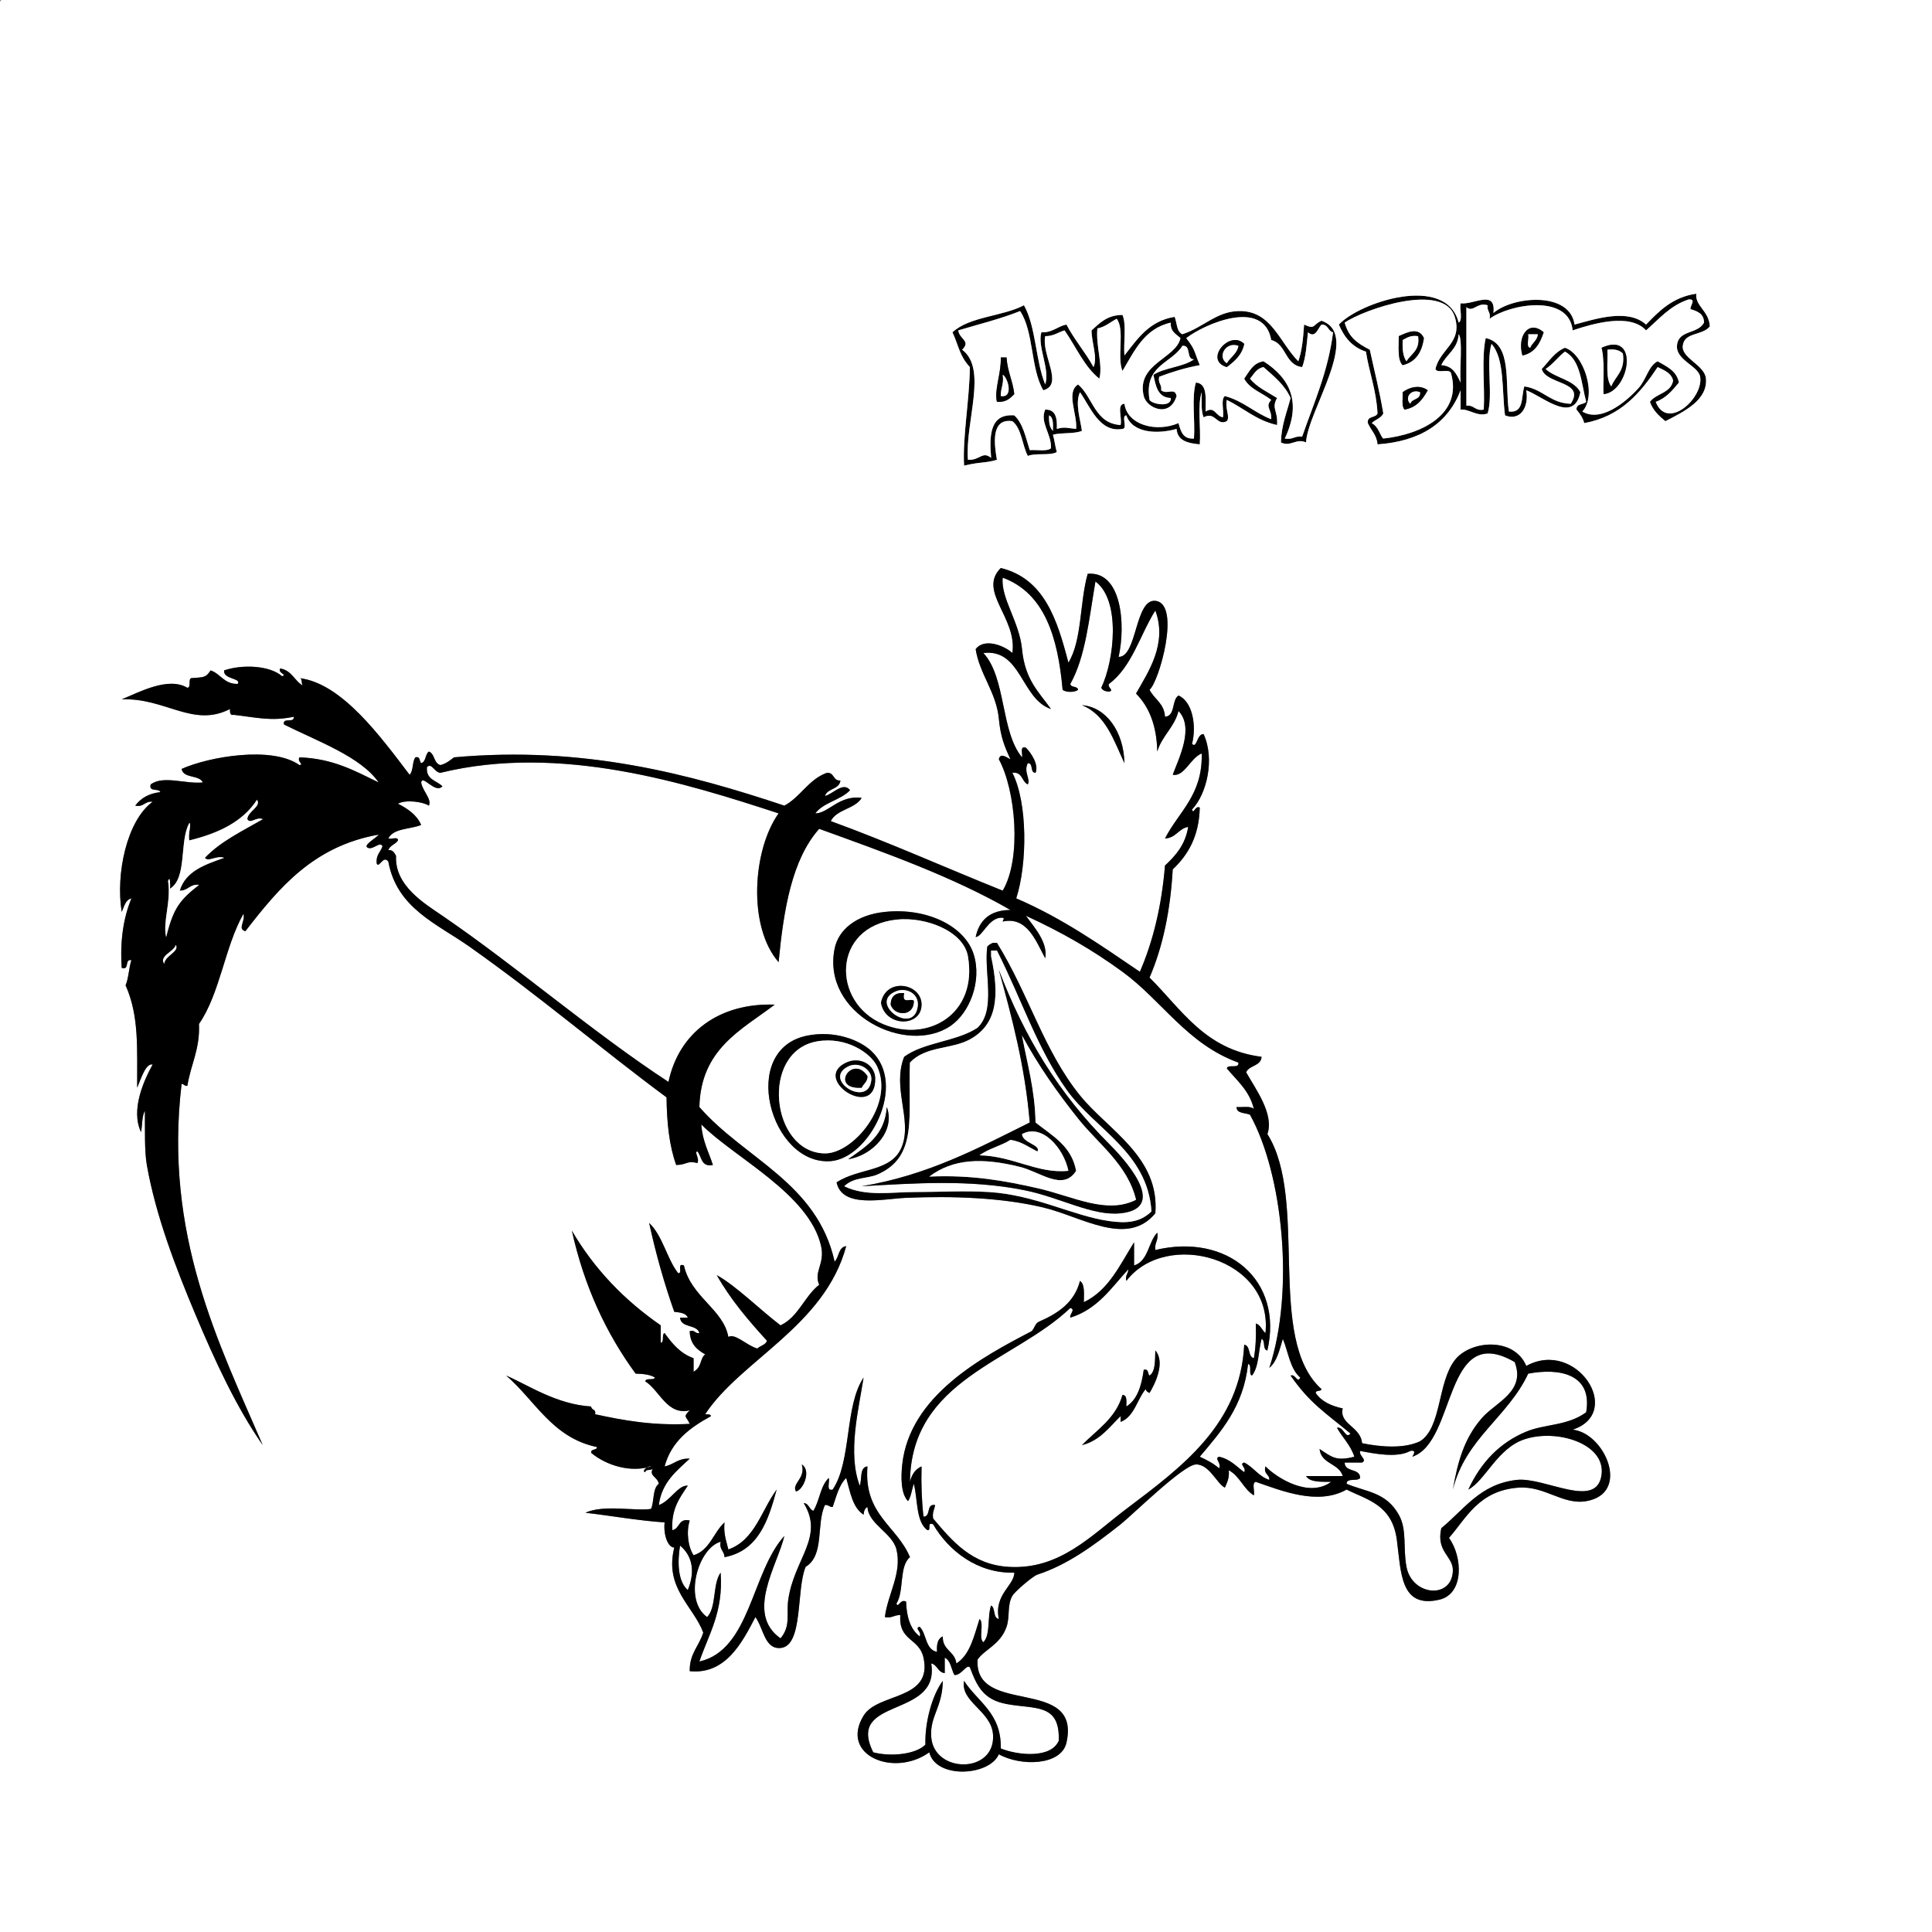 <?xml version="1.0" encoding="utf-8"?>
<!-- Generator: Adobe Illustrator 15.0.0, SVG Export Plug-In . SVG Version: 6.00 Build 0)  -->
<!DOCTYPE svg PUBLIC "-//W3C//DTD SVG 1.1//EN" "http://www.w3.org/Graphics/SVG/1.1/DTD/svg11.dtd">
<svg version="1.1" id="Layer_1" 
	 xmlns="http://www.w3.org/2000/svg" xmlns:xlink="http://www.w3.org/1999/xlink" x="0px" y="0px" width="1000px" height="1000px"
	 viewBox="0 0 1000 1000" enable-background="new 0 0 1000 1000" xml:space="preserve">
<rect x="0" y="0" width="1000" height="1000" fill="#808080" stroke="none"/>
<g>
	<path fill-rule="evenodd" clip-rule="evenodd" d="M878,152c-0.753,6.449,6.65,8.848,7,17c-4.221,4.936-13.226,2.808-14,10
		c-0.703,6.535,11.407,9.874,12,17c0.911,10.953-10.981,16.888-21,22c-3.301-2.699-6.441-5.559-8-10c3.229-4.438,10.858-4.475,12-11
		c-0.956-4.044-4.65-5.35-8-7c-8.941,13.392-19.103,25.564-38,29c-0.754-2.913-2.375-4.959-4-7c-0.213-3.212,3.566-2.434,5-4
		c-2.56-9.773-2.89-21.777-11-26c-3.585,2.749-6.17,6.497-10,9c5.201,4.799,14.579,5.421,18,12c-3.437,16.71-19.148,2.372-28-1
		c1.476,9.248-3.383,16.007-11,13c-1.719-12.948-0.091-29.242-7-37c-2.954,9.713,0.94,26.274-2,36c-5.274,1.934-9.628-2.457-14-2
		c0-3.333,0-6.667,0-10c-6.539,17.128-20.9,26.433-43,28c-0.398-4.935-3.405-7.262-5-11c-0.584-3.917,4.113-2.553,5-5
		c-0.599-12.068-4.287-21.046-6-32c-7.069-2.264-11.23-7.437-14-14c10.665-11.508,55.549-26.543,62-1c2.28-1.387,0.373-6.96,1-10
		c6.881,0.852,18.367-7.404,17,5c10.148-8.708,39.503-11.333,42,6c11.225-3.043,27.637-8.395,37,0
		C858.852,160.852,865.813,153.813,878,152z M852,171c-8.38-9.167-27.743-3.425-38,0c-1.913-19.046-32.568-13.68-43-6
		c0.802-3.469-1.489-3.844-1-7c-5.607-1.751-7.306,3.964-11,1c0,17,0,34,0,51c4.169-0.502,4.411,2.923,9,2
		c0.625-12.042-1.277-26.61,1-37c13.831,2.835,9.84,23.494,12,38c7.985,0.986,6.286-7.714,8-13c9.627,1.374,13.312,8.688,24,9
		c7.787-11.838-12.774-9.81-15-18c3.729-3.937,6.607-8.727,12-11c9.899,3.114,16.768,24.88,9,33c9.381,5.617,21.86-4.191,29-12
		c4.207-4.602,5.205-11.639,10-14c4.615,2.719,9.823,4.843,11,11c-3.322,4.011-6.599,8.068-12,10c5.94,15.18,24.82-1.965,23-13
		c-0.916-5.555-12.498-8.566-12-16c0.565-8.445,10.585-5.776,14-12c-0.002-4.664-3.43-5.904-7-7c-0.286-1.743,3.193-5.367-1-5
		C864.471,158.137,858.765,165.098,852,171z M753,164c-5.693-18.375-47.369-3.734-57,3c2.063,7.174,5.769,10.338,13,14
		c2.379,10.954,5.091,21.575,7,33c-1.152,2.514-4.187,3.147-6,5c3.704,1.934,4.293,6.588,6,8c19.769-2.119,41.146-12.553,35-34
		c-1.039-2.294-7.141,0.474-8-2C745.287,180.611,757.172,177.463,753,164z M746,189c6.019,0.315,7.953,4.714,10,9
		c-0.593-7.42,1.232-22.549-1-25C754.5,180.833,748.606,183.273,746,189z"/>
	<path fill-rule="evenodd" clip-rule="evenodd" fill="#FFFFFF" d="M874,155c4.193-0.367,0.714,3.257,1,5c3.57,1.096,6.998,2.336,7,7
		c-3.415,6.224-13.435,3.555-14,12c-0.498,7.434,11.084,10.445,12,16c1.82,11.035-17.06,28.18-23,13c5.401-1.932,8.678-5.989,12-10
		c-1.177-6.157-6.385-8.281-11-11c-4.795,2.361-5.793,9.398-10,14c-7.14,7.809-19.619,17.617-29,12c7.768-8.12,0.899-29.886-9-33
		c-5.393,2.273-8.271,7.063-12,11c2.226,8.19,22.787,6.162,15,18c-10.688-0.312-14.373-7.626-24-9c-1.714,5.286-0.015,13.986-8,13
		c-2.16-14.506,1.831-35.165-12-38c-2.277,10.39-0.375,24.958-1,37c-4.589,0.923-4.831-2.502-9-2c0-17,0-34,0-51
		c3.694,2.964,5.393-2.751,11-1c-0.489,3.156,1.802,3.531,1,7c10.432-7.68,41.087-13.046,43,6c10.257-3.425,29.62-9.167,38,0
		C858.765,165.098,864.471,158.137,874,155z M788,184c6.354-1.312,9.104-6.23,11-12C791.351,165.274,785.116,173.889,788,184z
		 M829,180c1.739,6.594,0.751,15.916,1,24C843.363,202.787,848.82,170.998,829,180z"/>
	<path fill-rule="evenodd" clip-rule="evenodd" fill="#FFFFFF" d="M743,191c0.859,2.474,6.961-0.294,8,2
		c6.146,21.447-15.231,31.881-35,34c-1.707-1.412-2.296-6.066-6-8c1.813-1.853,4.848-2.486,6-5c-1.909-11.425-4.621-22.046-7-33
		c-7.231-3.662-10.937-6.826-13-14c9.631-6.734,51.307-21.375,57-3C757.172,177.463,745.287,180.611,743,191z M724,174
		c0.108,5.559-0.795,12.128,2,15c6.729-1.604,9.97-6.697,11-14C734.382,169.199,728.66,171.863,724,174z M726,203
		c0.204,3.129-0.675,7.341,1,9c6.265-1.068,9.383-5.284,12-10C734.901,198.929,729.462,200.379,726,203z"/>
	<path fill-rule="evenodd" clip-rule="evenodd" d="M530,158c6.246,11.087,5.979,28.687,11,41c2.607-7.906-4.142-19.456-2-27
		c5.919,0.252,8.221-3.113,13-4c4.107,7.893,9.755,14.246,14,22c2.284-4.978-1.083-12.896-1-19c4.215-3.785,8.059-7.942,16-8
		c2.175,5.159,0.449,14.217,1,21c6.761-8.573,12.776-17.891,26-20c1.218,3.116,0.962,7.705,4,9c10.852-3.521,17.544-11.69,29-12
		c17.064-0.461,21.128,16.083,31,26c1.934-5.399,2.532-12.134,3-19c5.901,2.735,4.26,0.148,9-2c20.896,7.246-7.213,46.69-8,63
		c-5.148-2.344-8.022,2.515-13,0c0.264-9.069,3.096-15.571,5-23c-3.08-6.92-8.713-11.287-14-16c-3.677,0.656-4.98,3.687-7,6
		c3.564,4.436,9.111,6.888,14,10c-3.083,5.692,0.545,6.318,0,14c-10.647-2.353-17.256-8.745-26-13c-1.042,4.637,1.843,8.657,0,11
		c-5.256,2.698-5.846-5.288-12-2c-1.443-3.224-0.945-8.388-1-13c-2.325,7.008-0.34,18.327-1,27c-6.086-0.581-11.557-1.776-12-8
		c-9.987,2.847-22.866,2.201-26-7c-2.864,0.136,0.864,6.864-2,7c-11.87,2.115-16.602-11.333-22-19c-2.691,5.717,0.253,14.395,1,20
		c-3.963,1.704-10.532,0.801-15,2c0.839,2.828,1.161,6.172,2,9c-3.677,1.99-11.03,0.303-15,2c-2.979-5.688-3.142-14.192-8-18
		c-11.254-1.652-9.387,11.942-8,20c-6.05,1.785-8.393,0.958-17,3c-0.819-14.964,2.807-33.753,3-51c-5.369-5.707-5.884-11.384-9-18
		C501.778,163.778,518.863,163.864,530,158z M528,161c-9.979,4.021-21.22,6.78-32,10c0.606,4.693,6.696,5.424,2,10
		c13.367,9.979,1.411,37.507,3,57c6.338,0.355,7.421-4.726,12-1c-1.064-12.397-0.286-22.953,12-22c4.52,4.147,5.896,11.438,8,18
		c3.675-0.325,8.854,0.853,11-1c0.351-7.366-5.946-13.366-3-20c5.471-0.137,6.252,4.414,6,10c4.245-1.231,5.385-0.366,10,0
		c0.694-7.597-5.396-18.975,1-23c7.783,6.55,8.535,20.132,22,21c1.007-3.326-2.212-10.878,2-11c1.56,11.067,16.529,14.925,28,10
		c1.149,4.184,2.266,8.401,8,8c0.661-9.339-1.326-21.326,1-29c6.155,0.511,4.942,8.391,5,15c4.763-2.982,5.094,2.349,9,3
		c0.633-3.367-1.288-9.289,1-11c9.481,2.519,15.326,8.673,24,12c0.311-5.364-3.408-6.378,0-10c-4.657-3.676-11.114-5.553-14-11
		c2.633-3.7,4.51-8.157,10-9c13.78,8.821,19.873,21.259,11,40c4.118,0.785,5.132-1.535,9-1c5.979-17.355,13.363-33.304,16-54
		c-2.711-0.622-2.489-4.178-6-4c-1.831,1.765-3.075,7.424-7,4c-0.702,6.298-1.041,12.959-3,18c-8.984-1.016-8.043-11.957-16-14
		c-3.913-21.821-34.572-8.278-44-1c4.766,6.216,3.809,6.21,7,14c-7.617,1.383-14.466,3.534-21,6c-0.802,3.469,1.489,3.844,1,7
		c3.165,2.562,7.038-1.765,8,3c-3.546,11.576-15.504,6.252-17,0c-4.013-16.767,16.741-19.334,19-30c-2.229-2.104-5.338-3.329-5-8
		c-13.646,3.021-18.782,14.551-25,25c-3.017-6.983,1.389-21.389-3-27c-3.322,1.678-5.812,4.188-10,5c-0.872,9.217,2.969,19.016,1,26
		c-7.93-6.403-12.068-16.598-18-25c-3.324,1.009-5.656,3.01-10,3c-2.025,9.875,9.796,25.085-1,28
		C533.426,190.907,535.124,171.542,528,161z M595,207c1.224,2.199,11.437,4.154,11-1c-6.782-0.218-7.789-6.21-9-12
		c5.874-3.792,15.368-3.965,21-8c-4.312-0.022-1.161-7.506-6-7C606.268,188.268,591.979,188.979,595,207z M545,223
		c0.069-3.402,0.312-6.978-2-8C542.834,218.499,543.266,221.401,545,223z"/>
	<path fill-rule="evenodd" clip-rule="evenodd" fill="#FFFFFF" d="M540,202c10.796-2.915-1.025-18.125,1-28
		c4.344,0.01,6.676-1.991,10-3c5.932,8.402,10.07,18.597,18,25c1.969-6.984-1.872-16.783-1-26c4.188-0.812,6.678-3.322,10-5
		c4.389,5.611-0.017,20.017,3,27c6.218-10.449,11.354-21.979,25-25c-0.338,4.671,2.771,5.896,5,8c-2.259,10.666-23.013,13.233-19,30
		c1.496,6.252,13.454,11.576,17,0c-0.962-4.765-4.835-0.438-8-3c0.489-3.156-1.802-3.531-1-7c6.534-2.466,13.383-4.617,21-6
		c-3.191-7.79-2.234-7.784-7-14c9.428-7.278,40.087-20.821,44,1c7.957,2.043,7.016,12.984,16,14c1.959-5.041,2.298-11.702,3-18
		c3.925,3.424,5.169-2.235,7-4c3.511-0.178,3.289,3.378,6,4c-2.637,20.696-10.021,36.645-16,54c-3.868-0.535-4.882,1.785-9,1
		c8.873-18.741,2.78-31.179-11-40c-5.49,0.843-7.367,5.3-10,9c2.886,5.447,9.343,7.324,14,11c-3.408,3.622,0.311,4.636,0,10
		c-8.674-3.327-14.519-9.481-24-12c-2.288,1.711-0.367,7.633-1,11c-3.906-0.651-4.237-5.982-9-3c-0.058-6.609,1.155-14.489-5-15
		c-2.326,7.674-0.339,19.661-1,29c-5.734,0.401-6.851-3.816-8-8c-11.471,4.925-26.44,1.067-28-10c-4.212,0.122-0.993,7.674-2,11
		c-13.465-0.868-14.217-14.45-22-21c-6.396,4.025-0.306,15.403-1,23c-4.615-0.366-5.755-1.231-10,0c0.252-5.586-0.529-10.137-6-10
		c-2.946,6.634,3.351,12.634,3,20c-2.146,1.853-7.325,0.675-11,1c-2.104-6.562-3.48-13.853-8-18c-12.286-0.953-13.064,9.603-12,22
		c-4.579-3.726-5.662,1.355-12,1c-1.589-19.493,10.367-47.021-3-57c4.696-4.576-1.394-5.307-2-10c10.78-3.22,22.021-5.979,32-10
		C535.124,171.542,533.426,190.907,540,202z M635,190c3.932-3.068,7.812-6.188,9-12C636.495,170.408,622.854,186.51,635,190z
		 M516,208c4.692,0.359,6.839-1.828,9-4c-0.757-6.91-3.575-11.758-4-19c-1,0-2,0-3,0C518.31,193.135,514.478,201.928,516,208z"/>
	<path fill-rule="evenodd" clip-rule="evenodd" d="M799,172c-1.896,5.77-4.646,10.688-11,12
		C785.116,173.889,791.351,165.274,799,172z M792,180c1.076-2.591,3.615-3.718,4-7c-1.667,0-3.333,0-5,0
		C791.595,175.072,789.764,179.569,792,180z"/>
	<path fill-rule="evenodd" clip-rule="evenodd" d="M737,175c-1.03,7.303-4.271,12.396-11,14c-2.795-2.872-1.892-9.441-2-15
		C728.66,171.863,734.382,169.199,737,175z M726,176c-0.146,4.48,0.107,8.559,2,11c2.359-3.975,7.105-5.562,6-13
		C730.086,173.419,728.193,174.86,726,176z"/>
	<path fill-rule="evenodd" clip-rule="evenodd" fill="#FFFFFF" d="M755,173c2.232,2.451,0.407,17.58,1,25
		c-2.047-4.286-3.981-8.685-10-9C748.606,183.273,754.5,180.833,755,173z"/>
	<path fill-rule="evenodd" clip-rule="evenodd" fill="#FFFFFF" d="M791,173c1.667,0,3.333,0,5,0c-0.385,3.282-2.924,4.409-4,7
		C789.764,179.569,791.595,175.072,791,173z"/>
	<path fill-rule="evenodd" clip-rule="evenodd" fill="#FFFFFF" d="M734,174c1.105,7.438-3.641,9.025-6,13
		c-1.893-2.441-2.146-6.52-2-11C728.193,174.86,730.086,173.419,734,174z"/>
	<path fill-rule="evenodd" clip-rule="evenodd" d="M644,178c-1.188,5.812-5.068,8.932-9,12C622.854,186.51,636.495,170.408,644,178z
		 M635,188c1.828-3.171,5.238-4.762,6-9C634.182,176.627,630.016,184.914,635,188z"/>
	<path fill-rule="evenodd" clip-rule="evenodd" d="M830,204c-0.249-8.084,0.739-17.406-1-24C848.82,170.998,843.363,202.787,830,204
		z M834,200c2.18-5.487,7.328-8.005,6-17c-1.617-1.716-4.183-2.484-8-2C832.296,187.704,830.939,196.06,834,200z"/>
	<path fill-rule="evenodd" clip-rule="evenodd" fill="#FFFFFF" d="M612,179c4.839-0.506,1.688,6.978,6,7
		c-5.632,4.035-15.126,4.208-21,8c1.211,5.79,2.218,11.782,9,12c0.437,5.154-9.776,3.199-11,1
		C591.979,188.979,606.268,188.268,612,179z"/>
	<path fill-rule="evenodd" clip-rule="evenodd" fill="#FFFFFF" d="M641,179c-0.762,4.238-4.172,5.829-6,9
		C630.016,184.914,634.182,176.627,641,179z"/>
	<path fill-rule="evenodd" clip-rule="evenodd" fill="#FFFFFF" d="M832,181c3.817-0.484,6.383,0.284,8,2
		c1.328,8.995-3.82,11.513-6,17C830.939,196.06,832.296,187.704,832,181z"/>
	<path fill-rule="evenodd" clip-rule="evenodd" d="M518,185c1,0,2,0,3,0c0.425,7.242,3.243,12.09,4,19c-2.161,2.172-4.308,4.359-9,4
		C514.478,201.928,518.31,193.135,518,185z M518,205c6.878,1.135,3.596-9.797,1-11C519.738,198.738,517.875,200.875,518,205z"/>
	<path fill-rule="evenodd" clip-rule="evenodd" fill="#FFFFFF" d="M519,194c2.596,1.203,5.878,12.135-1,11
		C517.875,200.875,519.738,198.738,519,194z"/>
	<path fill-rule="evenodd" clip-rule="evenodd" d="M739,202c-2.617,4.716-5.735,8.932-12,10c-1.675-1.659-0.796-5.871-1-9
		C729.462,200.379,734.901,198.929,739,202z M730,209c0.744-2.923,5.398-1.935,5-6C730.04,201.097,726.931,206.188,730,209z"/>
	<path fill-rule="evenodd" clip-rule="evenodd" fill="#FFFFFF" d="M735,203c0.398,4.065-4.256,3.077-5,6
		C726.931,206.188,730.04,201.097,735,203z"/>
	<path fill-rule="evenodd" clip-rule="evenodd" fill="#FFFFFF" d="M543,215c2.312,1.022,2.069,4.598,2,8
		C543.266,221.401,542.834,218.499,543,215z"/>
	<path fill-rule="evenodd" clip-rule="evenodd" fill="#FFFFFF" d="M519,299c21.683,7.984,28.57,30.763,31,58
		c1.454,1.47,6.546,1.47,8,0c-0.274-2.059-3.726-0.941-4-3c7.944-14.056,9.743-34.257,13-53c13.226,9.679,9.78,40.958,3,55
		c0.658,1.342,2.138,1.862,4,2c2.995-0.658-0.956-2.138,0-4c11.885-8.781,16.011-25.322,24-38c6.417,17.295-3.812,31.996-10,43
		c6.816,6.85,10.723,16.611,11,30c2.449-8.218,8.857-12.476,11-21c8.158,8.547,0.35,24.104-3,33c5.935,1.251,9.214-8.774,15-11
		c0.557,21.557-11.919,30.082-19,44c5.742-0.258,6.909-5.091,12-6c-1.467,9.2-6.479,14.854-12,20c-1.736,20.93-6.16,39.173-13,55
		c-20.254-13.746-40.201-27.798-64-38c5.785-17.907,5.958-49.447-2-65c5.32-0.654,4.749,4.584,8,6c1.496-2.925-2.338-6.499,0-11
		c3.031-0.031,0.969,5.031,4,5c1.762-4.142-2.187-10.204-5-13c-3.36-1.027-1.557,3.11-2,5c-11.179-13.488-8.145-41.188-20-54
		c19.72-2.348,19.467,23.838,35,29c-6.217-8.782-13.475-14.988-15-31C527.648,321.81,517.882,309.516,519,299z M582,395
		c-0.305-16.366-9.557-29.105-22-30C572.402,369.931,576.457,383.209,582,395z"/>
	<path fill-rule="evenodd" clip-rule="evenodd" d="M560,365c12.443,0.895,21.695,13.634,22,30
		C576.457,383.209,572.402,369.931,560,365z"/>
	<path fill-rule="evenodd" clip-rule="evenodd" fill="#FFFFFF" d="M403,421c-13.507,18.992-16.042,58.599,0,77
		c2.636-27.365,6.896-53.104,21-69c34.52,12.48,69.176,24.824,99,42c-10.585,0.082-16.104,5.229-18,14c3.508-0.18,6.445-9.539,13-10
		c2.558-0.044,1.22,0.743,1,2c12.765-2.858,17.34,10.484,22,19c1.541-8.22-5.812-16.18-10-22c18.814,8.629,34.636,17.777,50,29
		c20.611,15.056,33.426,37.387,60,47c0.47,3.47-5.427,0.573-6,3c5.299,6.367,11.763,11.57,14,21c-1.659-1.675-5.871-0.796-9-1
		c0.141,3.526,4.485,2.849,7,4c17.005,30.608,23.146,91.091,10,131c4.026-3.307,5.263-9.404,7-15c2.846,6.821,3.743,15.59,9,20
		c-1.5,3.305-2.445-2.078-5-1c10.113,14.494,17.821,19.033,31,30c-2.62,3.197-3.442-3.824-7-3c2.869,5.131,7.075,8.924,9,15
		c-9.495,2.403-11.543,0.242-18-4c0.805,7.862,10.025,7.308,12,14c-6.333,0-12.667,0-19,0c2.005,3.329,7.729,2.938,13,3
		c-11.287,8.369-27.675-1.67-34-8c-1.146,4.146,2.104,3.896,2,7c-5.541-1.792-8.125-6.542-13-9c-2.934,0.85,1.301,2.517,0,5
		c-4.033-2.967-7.239-6.761-13-8c-2.726,0.92,1.396,3.126,0,6c-2.826-2.507-6.339-4.328-10-6c11.138-13.196,22.626-26.04,25-48
		c2.246,0.42,0.027,5.306,2,6c3.604-4.396,3.314-12.686,5-19c2.096,0.904,0.355,5.645,3,6c8.362-36.496-20.746-60.911-58-52
		c-0.535-3.868,1.785-4.882,1-9c-4.724,4.942-4.595,14.739-12,17c0-4,0-8,0-12c-7.34,11.66-13.122,24.878-26,31
		c0.026-4.359,0.596-9.263-2-11c-2.871,11.129-11.272,16.728-21,21c-2.211,0.789-2.503,3.497-4,5c-25.72,13.419-63.118,33.379-67,69
		c-0.711,6.53-0.779,15.162,3,19c1.625-2.375,1.942-6.058,3-9c2.075,8.258,1.034,19.633,7,24c2.396,0.396-0.555-4.555,3-3
		c7.947,13.722,23.089,25.574,42,25c0.015,6.693-10.651,11.34-8,24c-3.16-0.506-1.621-5.712-4-7c-2.071,5.595-0.199,15.135-4,19
		c-2.705-1.962,0.61-9.943-2-12c-2.86,8.807-4.85,18.484-12,23c-0.643-6.357-7.277-6.723-7-14c-2.615,1.052-3.271,4.063-3,8
		c-6.16-1.174-5.287-9.38-9-13c-2.934,0.85,1.301,2.517,0,5c-4.678-3.655-6.782-9.885-7-18c-3.141-1.664-4.086,3.719-5,1
		c4.069-6.264,1.276-19.391,7-24c-6.726-16.273-24.056-21.944-22-47c-4.221,0.446-2.709,6.624-4,10c-6.377-16.908-0.627-39.174,2-56
		c-9.916,14.751-6.108,43.225-16,58c-3.614,0.947-1.395-3.938-2-6c-4.382,3.951-4.775,11.892-8,17c-2.263-0.737-2.188-3.812-5-4
		c10.826,17.6-4.954,28.768-8,50c-1.062,7.403,1.441,13.519-4,20c-18.311-12.841-1.623-37.741,2-53
		c-17.037,18.641-17.581,59.072-44,65c4.815-14.186,12.476-25.523,11-46c-4.256,5.743-2.049,17.951-7,23
		c-12.517-8.948-4.603-35.788,7-39c-0.844,4.178,1.944,4.723,2,8c17.37-3.297,22.638-18.695,27-35
		c-7.923,10.743-11.215,26.118-25,31c-1.021-4.312-2.585-8.081-2-14c-5.748,5.252-7.605,14.395-16,17
		c-2.807-4.219-3.904-11.954-2-18c-6.006-1.339-5.024,4.31-9,5c-0.661-10.994,3.864-16.803,8-23c-4.921-0.57-9.196,8.123-15,10
		c1.552-11.781,9.103-17.564,16-24c-6.029-0.363-8.2,3.134-13,4c3.565-13.102,13.22-20.113,24-26c-0.162-1.172-1.823-0.844-3-1
		c18.346-27.979,61.794-45.489,73-87c-4.154,0.512-3.617,5.717-6,8c-9.066-40.934-46.744-53.257-70-80
		c0.694-29.973,21.551-39.782,39-53c-28.677-1.009-49.593,14.406-55,40c-39.358-25.763-78.115-59.415-117-86
		c-9.265-6.334-24.833-15.625-24-31c-0.87-1.464-1.497-3.169-4-3c0.862-2.471,3.708-2.959,5-5c0.168-2.168-3.547-0.453-5-1
		c2.625-5.375,11.31-4.69,17-7c-2.318-5.349-6.96-8.373-12-11c3.981-2.278,12.958-0.984,16,1c1.608-3.403-3.355-7.644-4-12
		c0.729-4.304,7.187,6.065,11,2c-2.953-3.047-8.665-3.335-8-10c2.631-2.337,3.791,2.86,7,3C290.169,384.791,355.358,405.475,403,421
		z M432,491c-6.814,33.845,37.229,55.526,60,40c9.765-6.658,16.354-22.97,12-37c-4.472-14.407-23.812-24.311-46-22
		C443.036,473.558,433.942,481.355,432,491z M469,620c24.194-1.02,49.385-0.143,71,5c19.827,4.717,43.399,20.699,58,3
		c2.312-29.229-24.452-43.017-39-61c-18.788-23.226-26.404-52.235-43-79c-0.667,0-1.333,0-2,0c-1.182,0.485-2.267,1.066-3,2
		c-1.761,13.8,4.702,32.659-5,42c-10.564,7.103-27.853,7.48-38,15c-6.328,15.965,4.036,32.131-1,46
		c-5.039,13.877-22.098,11.178-34,19C435.948,625.596,457.039,620.504,469,620z M430,601c19.871-1.545,39.82-39.444,21-57
		c-6.161-5.747-18.884-10.735-33-8C382.029,542.969,398.794,603.426,430,601z M439,600c12.536-1.848,24.676-14.589,20-27
		C458.06,587.727,448.215,593.548,439,600z M412,772c3.816-0.793,8.043-10.914,3-14C417.221,765.248,409.575,767.871,412,772z"/>
	<path fill-rule="evenodd" clip-rule="evenodd" d="M458,472c22.188-2.311,41.528,7.593,46,22c4.354,14.03-2.235,30.342-12,37
		c-22.771,15.526-66.814-6.155-60-40C433.942,481.355,443.036,473.558,458,472z M457,530c23.297,9.816,49.165-5.124,44-35
		c-2.261-13.077-21.896-20.642-37-19C430.66,479.624,430.322,518.759,457,530z"/>
	<path fill-rule="evenodd" clip-rule="evenodd" fill="#FFFFFF" d="M464,476c15.104-1.642,34.739,5.923,37,19
		c5.165,29.876-20.703,44.816-44,35C430.322,518.759,430.66,479.624,464,476z M477,520c0.08-10.992-18.314-14.389-21-1
		C458.092,531.645,476.914,531.858,477,520z"/>
	<path fill-rule="evenodd" clip-rule="evenodd" d="M433,612c11.902-7.822,28.961-5.123,34-19c5.036-13.869-5.328-30.035,1-46
		c10.147-7.52,27.436-7.897,38-15c9.702-9.341,3.239-28.2,5-42c0.733-0.934,1.818-1.515,3-2c0.667,0,1.333,0,2,0
		c16.596,26.765,24.212,55.774,43,79c14.548,17.983,41.312,31.771,39,61c-14.601,17.699-38.173,1.717-58-3
		c-21.615-5.143-46.806-6.02-71-5C457.039,620.504,435.948,625.596,433,612z M513,495c4.243,19.857,3.573,35.028-11,43
		c-9.596,5.249-22.99,3.323-31,12c-1.154,27.274,4.549,48.772-17,58c-5.007,2.144-12.125,1.191-17,6c11.117,5.449,24.455,3,36,3
		c12.941,0,26.087-0.802,39,0c23.846,1.481,43.385,12.339,62,15c8.654,1.237,16.041,0.939,22-5c-1.972-30.732-29.612-42.699-44-63
		c-15.279-21.558-22.93-46.059-36-72c-1,0-2,0-3,0C513,493,513,494,513,495z"/>
	<path fill-rule="evenodd" clip-rule="evenodd" fill="#FFFFFF" d="M91,489c2.242,3.616-5.691,5.612-6,10
		C82.044,494.67,89.978,492.675,91,489z"/>
	<path fill-rule="evenodd" clip-rule="evenodd" fill="#FFFFFF" d="M513,492c1,0,2,0,3,0c13.07,25.941,20.721,50.442,36,72
		c14.388,20.301,42.028,32.268,44,63c-5.959,5.939-13.346,6.237-22,5c-18.615-2.661-38.154-13.519-62-15
		c-12.913-0.802-26.059,0-39,0c-11.545,0-24.883,2.449-36-3c4.875-4.809,11.993-3.856,17-6c21.549-9.228,15.846-30.726,17-58
		c8.01-8.677,21.404-6.751,31-12c14.573-7.972,15.243-23.143,11-43C513,494,513,493,513,492z M533,581
		c-26.727,13.273-52.678,27.322-87,33c26.671-1.509,55.746-3.655,84,2c18.857,3.774,35.344,13.523,50,12
		c26.177-2.72,0.282-29.718-6-36c-26.007-26.007-43.708-55.079-57-90C523.825,526.842,530.537,551.797,533,581z"/>
	<path fill-rule="evenodd" clip-rule="evenodd" d="M517,502c13.292,34.921,30.993,63.993,57,90c6.282,6.282,32.177,33.28,6,36
		c-14.656,1.523-31.143-8.226-50-12c-28.254-5.655-57.329-3.509-84-2c34.322-5.678,60.273-19.727,87-33
		C530.537,551.797,523.825,526.842,517,502z M536,581c8.517,6.816,18.639,12.028,21,25c-6.757,10.76-18.386,0.657-29-2
		c-19.648-4.918-34.718-4.251-47,5c22.23-0.987,39.259,2.213,56,6c18.409,4.165,35.612,13.756,51,6
		c-4.342-18.23-19.671-29.005-30-42c-10.756-13.531-20.202-26.866-29-43C531.688,550.645,535.682,563.985,536,581z M529,587
		c0.297,4.73,9.849,5.448,8,9c-4.513-2.154-8.157-5.176-14-6c-4.868,3.132-11.453,4.547-16,8c17.116,0.257,30.226,9.722,46,8
		C550.598,594.389,539.426,581.291,529,587z"/>
	<path fill-rule="evenodd" clip-rule="evenodd" d="M456,519c2.686-13.389,21.08-9.992,21,1C476.914,531.858,458.092,531.645,456,519
		z M475,521c0.941-6.893-6.068-9.916-11-8C448.744,518.929,472.887,536.467,475,521z"/>
	<path fill-rule="evenodd" clip-rule="evenodd" fill="#FFFFFF" d="M464,513c4.932-1.916,11.941,1.107,11,8
		C472.887,536.467,448.744,518.929,464,513z M461,520c1.887,6.068,12.2,6.358,12-2c-1.5-1.604-6.385,2.233-5-4
		C463.361,513.694,461.087,515.754,461,520z"/>
	<path fill-rule="evenodd" clip-rule="evenodd" d="M468,514c-1.385,6.233,3.5,2.396,5,4c0.2,8.358-10.113,8.068-12,2
		C461.087,515.754,463.361,513.694,468,514z"/>
	<path fill-rule="evenodd" clip-rule="evenodd" d="M418,536c14.116-2.735,26.839,2.253,33,8c18.82,17.556-1.129,55.455-21,57
		C398.794,603.426,382.029,542.969,418,536z M427,597c14.635,0.134,36.109-25.441,27-45c-3.22-6.914-15.933-15.589-31-13
		C393.151,544.13,399.029,596.744,427,597z"/>
	<path fill-rule="evenodd" clip-rule="evenodd" fill="#FFFFFF" d="M529,536c8.798,16.134,18.244,29.469,29,43
		c10.329,12.995,25.658,23.77,30,42c-15.388,7.756-32.591-1.835-51-6c-16.741-3.787-33.77-6.987-56-6
		c12.282-9.251,27.352-9.918,47-5c10.614,2.657,22.243,12.76,29,2c-2.361-12.972-12.483-18.184-21-25
		C535.682,563.985,531.688,550.645,529,536z"/>
	<path fill-rule="evenodd" clip-rule="evenodd" fill="#FFFFFF" d="M423,539c15.067-2.589,27.78,6.086,31,13
		c9.109,19.559-12.365,45.134-27,45C399.029,596.744,393.151,544.13,423,539z M453,558c-0.188-6.738-7.695-11.377-15-8
		C419.608,558.501,453.626,580.444,453,558z"/>
	<path fill-rule="evenodd" clip-rule="evenodd" d="M438,550c7.305-3.377,14.812,1.262,15,8C453.626,580.444,419.608,558.501,438,550
		z M451,559c0.521-5.278-6.343-9.828-12-7C425.35,558.825,449.533,573.864,451,559z"/>
	<path fill-rule="evenodd" clip-rule="evenodd" fill="#FFFFFF" d="M439,552c5.657-2.828,12.521,1.722,12,7
		C449.533,573.864,425.35,558.825,439,552z M446,563c0.889-2.111,3.044-2.955,3-6C441.249,545.312,429.07,564.058,446,563z"/>
	<path fill-rule="evenodd" clip-rule="evenodd" d="M449,557c0.044,3.045-2.111,3.889-3,6C429.07,564.058,441.249,545.312,449,557z"
		/>
	<path fill-rule="evenodd" clip-rule="evenodd" d="M459,573c4.676,12.411-7.464,25.152-20,27
		C448.215,593.548,458.06,587.727,459,573z"/>
	<path fill-rule="evenodd" clip-rule="evenodd" fill="#FFFFFF" d="M553,606c-15.774,1.722-28.884-7.743-46-8
		c4.547-3.453,11.132-4.868,16-8c5.843,0.824,9.487,3.846,14,6c1.849-3.552-7.703-4.27-8-9C539.426,581.291,550.598,594.389,553,606
		z"/>
	<path fill-rule="evenodd" clip-rule="evenodd" fill="#FFFFFF" d="M655,690c-1.837-1.497-2.493-4.174-5-5
		c0.242,6.575-0.047,12.62-1,18c-3.246-0.754-1.545-6.455-5-7c-1.974,40.965-31.975,63.12-61,85c-18.002,13.57-34.452,31.655-61,30
		c-18.882-1.178-28.872-13.041-39-25c-0.58-3.246,0.681-4.652,1-7c-4.821-0.82-1.955,6.045-6,6c-0.92-8.079-1.26-16.74-1-26
		c-3.235,1.432-5.104,4.229-6,8c0.586-53.081,53.871-62.129,83-90c2.931,0.848-0.598,3.22,0,5c14.041-4.292,21.223-15.443,30-25
		c0.022,2.355-1.723,2.944-1,6C603.569,636.03,659.054,651.042,655,690z M595,712c-1.067-0.933-0.312-3.688-3-3
		c-1.139,8.194-3.258,15.409-9,19c-0.016-2.651,0.555-5.889-2-6c-3.484,12.183-13.263,18.07-21,26c9.331-2.336,14.08-9.254,20-15
		c0,1,0,2,0,3c7.203-2.797,8.461-11.539,13-17c0.211,1.122,1.109,1.557,2,2c2.766-4.607,8.376-15.775,3-22
		C597.781,704.115,598.173,709.839,595,712z"/>
	<path fill-rule="evenodd" clip-rule="evenodd" d="M598,699c5.376,6.225-0.234,17.393-3,22c-0.891-0.443-1.789-0.878-2-2
		c-4.539,5.461-5.797,14.203-13,17c0-1,0-2,0-3c-5.92,5.746-10.669,12.664-20,15c7.737-7.93,17.516-13.817,21-26
		c2.555,0.111,1.984,3.349,2,6c5.742-3.591,7.861-10.806,9-19c2.688-0.688,1.933,2.067,3,3C598.173,709.839,597.781,704.115,598,699
		z"/>
	<path fill-rule="evenodd" clip-rule="evenodd" fill="#FFFFFF" d="M752,771c6.534-26.466,28.49-37.51,39-60
		c16.271-3.098,33.408,0.226,30,20c-9.72,7.094-21.36,5.996-31,10c-13.607,5.651-23.459,15.809-30,30
		c8.769-4.624,15.002-21.317,29-26c16.771-5.61,41.837,2.198,40,18c-2.199,18.919-29.341,1.334-44,3
		c-18.929,2.151-27.135,15.293-39,25c-2.78,12.347,6.229,14.458,6,22c-0.451,14.922-21.157,13.062-24-2
		c-1.908-10.112,0.405-19.168-4-27c-6.646-11.818-16.938-11.734-27-16c0.019-3.315,5.651-1.016,7-3c0-5.334-8-2.666-8-8c3,0,6,0,9,0
		c2.913-1.402-1.772-3.445-1-6c7.528,1.432,19.133,3.769,26,0c3.327-0.688,1.611,2.067,1,3c23.045-7.652,16.069-70.488,53-49
		c5.898,15.32-9.92,20.84-17,29C757.982,744.394,754.562,756.197,752,771z"/>
	<path fill-rule="evenodd" clip-rule="evenodd" d="M415,758c5.043,3.086,0.816,13.207-3,14C409.575,767.871,417.221,765.248,415,758
		z"/>
	<path fill-rule="evenodd" clip-rule="evenodd" fill="#FFFFFF" d="M352,800c6.542,5.454,7.858,13.575,4,23
		C350.778,818.55,350.598,808.369,352,800z"/>
	<path fill-rule="evenodd" clip-rule="evenodd" fill="#FFFFFF" d="M489,858c3.152,1.515,3.331,6.002,5,9
		c3.629,0.246,6.208-5.726,8-4c3.685,9.679,6.811,16.699,19,19c14.729,2.779,27.732-0.544,27,19c-3.956,9.27-20.988,7.627-30,4
		c0.417-18.417-11.976-24.024-19-35c-2.041,11.032,14.268,15.51,15,28c1.188,20.264-30.688,20.054-32,1
		c-0.746-10.839,5.792-15.134,6-29c-5.811,7.837-9.386,22.181-9,33c-4.906,5.047-17.868,6.405-27,4
		c-14.517-28.95,34.702-17.178,30-46c3.287,0.713,3.366,4.635,7,5C489,863.333,489,860.667,489,858z"/>
	<path fill-rule="evenodd" clip-rule="evenodd" fill="#FFFFFF" d="M1,0c332.999,0,666.002,0,999,0c0,333.325,0,666.685,0,1000
		c-333.325,0-666.685,0-1000,0C0,667.661,0,335.339,0,3C-0.086,1.581-0.165,0.168,1,0z M852,168c-9.363-8.395-25.775-3.043-37,0
		c-2.497-17.333-31.852-14.708-42-6c1.367-12.404-10.119-4.148-17-5c-0.627,3.04,1.28,8.613-1,10c-6.451-25.543-51.335-10.508-62,1
		c2.77,6.563,6.931,11.736,14,14c1.713,10.954,5.401,19.932,6,32c-0.887,2.447-5.584,1.083-5,5c1.595,3.738,4.602,6.065,5,11
		c22.1-1.567,36.461-10.872,43-28c0,3.333,0,6.667,0,10c4.372-0.457,8.726,3.934,14,2c2.94-9.726-0.954-26.287,2-36
		c6.909,7.758,5.281,24.052,7,37c7.617,3.007,12.476-3.752,11-13c8.852,3.372,24.563,17.71,28,1c-3.421-6.579-12.799-7.201-18-12
		c3.83-2.503,6.415-6.251,10-9c8.11,4.223,8.44,16.227,11,26c-1.434,1.566-5.213,0.788-5,4c1.625,2.041,3.246,4.087,4,7
		c18.897-3.436,29.059-15.608,38-29c3.35,1.65,7.044,2.956,8,7c-1.142,6.525-8.771,6.562-12,11c1.559,4.441,4.699,7.301,8,10
		c10.019-5.112,21.911-11.047,21-22c-0.593-7.126-12.703-10.465-12-17c0.774-7.192,9.779-5.064,14-10c-0.35-8.152-7.753-10.551-7-17
		C865.813,153.813,858.852,160.852,852,168z M493,172c3.116,6.616,3.631,12.293,9,18c-0.193,17.247-3.819,36.036-3,51
		c8.607-2.042,10.95-1.215,17-3c-1.387-8.058-3.254-21.652,8-20c4.858,3.808,5.021,12.312,8,18c3.97-1.697,11.323-0.01,15-2
		c-0.839-2.828-1.161-6.172-2-9c4.468-1.199,11.037-0.296,15-2c-0.747-5.605-3.691-14.283-1-20c5.398,7.667,10.13,21.115,22,19
		c2.864-0.136-0.864-6.864,2-7c3.134,9.201,16.013,9.847,26,7c0.443,6.224,5.914,7.419,12,8c0.66-8.673-1.325-19.992,1-27
		c0.055,4.612-0.443,9.776,1,13c6.154-3.288,6.744,4.698,12,2c1.843-2.343-1.042-6.363,0-11c8.744,4.255,15.353,10.647,26,13
		c0.545-7.682-3.083-8.308,0-14c-4.889-3.112-10.436-5.564-14-10c2.02-2.313,3.323-5.344,7-6c5.287,4.713,10.92,9.08,14,16
		c-1.904,7.429-4.736,13.931-5,23c4.978,2.515,7.852-2.344,13,0c0.787-16.31,28.896-55.754,8-63c-4.74,2.148-3.099,4.735-9,2
		c-0.468,6.866-1.066,13.601-3,19c-9.872-9.917-13.936-26.461-31-26c-11.456,0.31-18.148,8.479-29,12c-3.038-1.295-2.782-5.884-4-9
		c-13.224,2.109-19.239,11.427-26,20c-0.551-6.783,1.175-15.841-1-21c-7.941,0.058-11.785,4.215-16,8
		c-0.083,6.104,3.284,14.022,1,19c-4.245-7.754-9.893-14.107-14-22c-4.779,0.887-7.081,4.252-13,4c-2.142,7.544,4.607,19.094,2,27
		c-5.021-12.313-4.754-29.913-11-41C518.863,163.864,501.778,163.778,493,172z M157,355c-4.57-2.43-5.927-8.073-12-9
		c-1.32,2.503,3.954,3.13,1,4c-6.295-5.545-20.515-6.251-30-3c-0.648,4.686,9.308,3.974,7,7c-7.101,0.101-8.735-5.265-14-7
		c-2.55,3.98-3.69,3.467-10,4c-1.727,0.606,0.077,4.743-2,5c-9.867-5.876-24.68,2.122-34,6c22.375-1.011,36.903,14.85,56,5
		c0.095,1.571-0.134,3.467,2,3c11.818,1.344,19.258,3.455,31,1c0.589,3.589-5.973,0.027-5,4c17.11,8.558,39.93,16.735,49,30
		c-12.107-5.893-23.588-12.412-41-13c-1.374,2.279,2.578,3.759,0,4c-14.31-10.136-47.318-4.203-61,2c0.906,5.094,9.101,2.899,11,7
		c-8.988,0.909-20.469-3.822-27,1c-1.19,4.19,4.215,1.785,5,4c-5.998,0.668-10.154,3.179-13,7c4.589,0.923,4.832-2.502,9-2
		c-13.351,9.708-19.209,37.376-16,57c1.292-2.708,1.821-6.179,5-7c-3.929,9.737-5.979,21.355-5,36c4.31,1.31,1.239-4.761,5-4
		c-1.325,4.009-1.382,9.284-3,13c7.18,15.988,5.869,33.407,6,53c1.834-4.187,4.4-12.905,8-12c-4.496,8.144-11.488,23.423-6,35
		c0.712-3.621,0.378-8.289,2-11c0.085,9.438-0.278,20.735,1,28c4.658,26.467,15.175,53.609,25,77c10.363,24.674,21.452,48.599,35,68
		c-22.71-52.694-51.293-108.817-42-187c1.278,0.055,1.385,1.282,3,1c1.684-10.983,6.563-18.771,6-32
		c10.898-15.769,13.356-39.977,23-57c1.098,4.03-3.257,7.713,1,9c17.312-22.354,35.252-44.081,69-50c-1.258,1.86-9.342,6.033-5,7
		c2.561,0.467,5.669-3.537,7-1c-0.99,3.01-3.538,4.462-3,9c1.194,2.63,3.424-4.712,6-1c4.461,24.109,24.846,31.926,42,44
		c35.237,24.802,68.863,53.475,102,78c0.143,13.191,1.442,25.225,5,35c5.769-0.094,5.41-2.44,11-1c1.175-2.651-1.917-5.889,0-6
		c2.289,2.711,1.8,8.2,8,7c-2.181-6.819-5.479-12.521-6-21c16.716,16.97,55.955,35.962,62,63c2.076,9.285-3.968,13.131-1,20
		c-7.679,5.987-10.705,16.628-20,21c-10.789-8.214-22.926-20.403-33-26c7.215,12.784,16.471,23.529,26,34
		c-0.789,2.211-3.498,2.502-5,4c-5.711-1.666-11.483-8.054-15-6c-2.577-14.349-19.338-20.672-23-37c-3.936-1.603-0.348,4.318-3,4
		c-5.941-7.726-7.973-19.36-15-26c3.512,16.155,7.867,31.466,13,46c2.981,0.353,6.089,0.577,7,3c-1.333,0-2.667,0-4,0
		c0.447,5.553,8.712,3.287,10,8c-2.409,0.409-2.174-1.826-5-1c0.125,6.542,3.72,9.613,8,12c-2.876,2.303-1.577,6.551-6,9
		c0-2.333,0-4.667,0-7c-6.899-2.435-11.102-7.565-15-13c-1.727,0.606,0.077,4.743-2,5c0-3,0-6,0-9
		c-18.719-12.947-34.317-29.017-46-49c6.458,29.209,17.946,53.388,33,74c3.931,0.069,7.516,0.483,10,2c-0.606,1.727-4.743-0.076-5,2
		c7.492,4.709,11.282,17.777,23,15c-3.667,3.614-1.813,2.857,0,7c-18.996,0.996-34.22-1.78-49-5c0.729-2.729-1.987-2.013-2-4
		c-18.199-1.137-32.778-11.219-44-16c15.072,12.928,23.828,32.172,47,37c-0.111,1.889-3.306,0.694-3,3
		c8.059,6.717,20.743,10.329,31,7c-1.95-0.473-5.114,2.691-3,3c0.15-1.85,3.386-0.614,4-2c-2.365,4.037,2.343,4.291,3,8
		c-3.288,2.379-2.308,9.025-4,13c-7.958,1.294-24.614-2.396-34,2c13.752,1.581,26.662,4.005,41,5c-0.716,6.739,1.894,13.133,5,13
		c-5.223,21.013,9.774,30.135,15,44c-2.062,6.938-7.189,10.811-7,20c18.59,1.883,27.14-14.829,34-28c4.28,5.899,4.69,16.684,13,16
		c11.921-0.98,8.025-30.368,13-42c9.936-6.094,5.344-22.062,10-32c1.891-0.225,2.207,1.127,4,1c1.892-5.441,3.264-11.402,7-15
		c2.067,7.266,3.277,15.389,9,19c0.138-1.862,0.658-3.342,2-4c0.44,8.896,12.884,13.402,15,22c2.992,12.157-4.47,22.944-6,35
		c3.769,0.769,4.78-1.22,8-1c-0.969,13.553,9.735,11.677,12,22c4.878,22.231-23.663,18.014-31,30c-12.58,20.554,15.743,32.147,34,19
		c3.41,13.952,31.16,12.297,36,1c11.301,6.358,32.322,5.95,35-6c7.779-34.725-47.896-13.456-46-43c3.531-5.252,11.829-7.72,15-17
		c1.805-5.28,0.211-11.092,3-16c1.273-2.241,10.563-10.205,13-11c15.393-5.02,28.861-14.822,43-26c6.082-4.809,32.387-30.8,39-31
		c6.895-0.208,10.887,10.026,15,12c1.073-2.594,2.43-4.904,2-9c5.694,2.972,7.608,9.725,13,13c0.595-2.071-1.236-6.569,1-7
		c13.396,4.628,32.175,12.372,47,4c10.678,5.354,23.571,7.783,26,26c2.23,16.729,1.643,35.755,22,31
		c12.925-3.019,12.057-22.237,5-32c8.97-10.201,15.396-24.512,36-26c13.595-0.981,22.856,9.073,35,7c23.347-3.985,9.607-35.328-7-37
		c26.9-8.856,1.873-47.224-24-33c-6.373-15.176-29.065-13.299-37-3c-9.011,11.696-6.777,34.959-18,42
		c-8.237,3.955-20.375,2.972-30,1c-0.664-8.619-12.006-9.795-10-18c-6.044-1.29-11.033-3.634-14-8c0.016-1.651,2.773-0.56,3-2
		c-28.864-25.858-6.482-97.97-28-132c3.66-10.271-6.257-23.54-11-32c1.62-3.713,7.62-3.047,8-8c-29.316-3.684-41.432-24.568-58-41
		c6.839-15.828,10.782-34.551,12-56c7.884-7.45,13.639-17.028,14-32c-2.503-1.32-3.131,3.954-4,1c7.634-8.024,11.89-26.134,6-39
		c-3.474-0.417-3.473,7.784-6,5c2.441-9.48,0.189-21.918-7-25c-3.677,2.323-1.456,10.544-7,11c-0.355-6.978-5.582-9.084-8-14
		c4.729-3.552,16.576-44.618,3-46c-10.625-1.082-9.409,29.183-19,29c3.769-16.89,1.498-44.595-16-43
		c-4.191,14.475-2.868,34.465-10,46c-5.76-22.24-12.478-43.522-35-49c-12.1,12.037,8.628,25.746,6,44
		c-3.766-3.612-14.458-8.085-19-2c1.984,12.914,10.678,22.234,12,36c0.918,9.556,2.86,14.126,6,21c-1.884-0.829-5.196-3.691-6,0
		c8.597,15.648,11.997,51.12,2,68c-29.749-11.918-58.465-24.868-89-36c3.141-6.192,12.478-6.189,16-12
		c-11.634-1.626-17.272,8.05-24,8c4.272-5.729,13.155-6.845,18-12c-3.651-4.559-8.789,1.999-13,3c1.243-4.09,7.436-3.231,8-8
		c-3.942,0.275-3.058-4.275-7-4c-9.551,3.449-13.553,12.447-22,17c-48.583-16.143-103.451-31.135-171-25
		c-2.085,1.582-4.074,3.26-7,4c-3.536-0.797-2.828-5.838-6-7c-2.026,1.307-1.374,5.293-4,6c-1.067-0.933-0.311-3.689-3-3
		c-1.714,2.286-0.95,7.05-3,9c-14.837-19.464-35.04-47.418-57-50C156.85,351.15,155.614,354.386,157,355z"/>
	<path fill-rule="evenodd" clip-rule="evenodd" d="M155,351c21.96,2.582,42.163,30.536,57,50c2.05-1.95,1.286-6.714,3-9
		c2.689-0.689,1.933,2.067,3,3c2.626-0.707,1.974-4.693,4-6c3.172,1.162,2.464,6.203,6,7c2.926-0.74,4.915-2.418,7-4
		c67.549-6.135,122.417,8.857,171,25c8.447-4.553,12.449-13.551,22-17c3.942-0.275,3.058,4.275,7,4c-0.564,4.769-6.757,3.91-8,8
		c4.211-1.001,9.349-7.559,13-3c-4.845,5.155-13.728,6.271-18,12c6.728,0.05,12.366-9.626,24-8c-3.522,5.811-12.859,5.808-16,12
		c30.535,11.132,59.251,24.082,89,36c9.997-16.88,6.597-52.352-2-68c0.804-3.691,4.116-0.829,6,0c-3.14-6.874-5.082-11.444-6-21
		c-1.322-13.766-10.016-23.086-12-36c4.542-6.085,15.234-1.612,19,2c2.628-18.254-18.1-31.963-6-44c22.522,5.478,29.24,26.76,35,49
		c7.132-11.535,5.809-31.525,10-46c17.498-1.595,19.769,26.11,16,43c9.591,0.183,8.375-30.082,19-29c13.576,1.382,1.729,42.448-3,46
		c2.418,4.916,7.645,7.022,8,14c5.544-0.456,3.323-8.677,7-11c7.189,3.082,9.441,15.52,7,25c2.527,2.784,2.526-5.417,6-5
		c5.89,12.866,1.634,30.976-6,39c0.869,2.954,1.497-2.32,4-1c-0.361,14.972-6.116,24.55-14,32c-1.218,21.449-5.161,40.172-12,56
		c16.568,16.432,28.684,37.316,58,41c-0.38,4.953-6.38,4.287-8,8c4.743,8.46,14.66,21.729,11,32c21.518,34.03-0.864,106.142,28,132
		c-0.227,1.44-2.984,0.349-3,2c2.967,4.366,7.956,6.71,14,8c-2.006,8.205,9.336,9.381,10,18c9.625,1.972,21.763,2.955,30-1
		c11.223-7.041,8.989-30.304,18-42c7.935-10.299,30.627-12.176,37,3c25.873-14.224,50.9,24.144,24,33
		c16.607,1.672,30.347,33.015,7,37c-12.144,2.073-21.405-7.981-35-7c-20.604,1.488-27.03,15.799-36,26
		c7.057,9.763,7.925,28.981-5,32c-20.357,4.755-19.77-14.271-22-31c-2.429-18.217-15.322-20.646-26-26
		c-14.825,8.372-33.604,0.628-47-4c-2.236,0.431-0.405,4.929-1,7c-5.392-3.275-7.306-10.028-13-13c0.43,4.096-0.927,6.406-2,9
		c-4.113-1.974-8.105-12.208-15-12c-6.613,0.2-32.918,26.191-39,31c-14.139,11.178-27.607,20.98-43,26
		c-2.437,0.795-11.727,8.759-13,11c-2.789,4.908-1.195,10.72-3,16c-3.171,9.28-11.469,11.748-15,17
		c-1.896,29.544,53.779,8.275,46,43c-2.678,11.95-23.699,12.358-35,6c-4.84,11.297-32.59,12.952-36-1
		c-18.257,13.147-46.58,1.554-34-19c7.337-11.986,35.878-7.769,31-30c-2.265-10.323-12.969-8.447-12-22c-3.22-0.22-4.231,1.769-8,1
		c1.53-12.056,8.992-22.843,6-35c-2.116-8.598-14.56-13.104-15-22c-1.342,0.658-1.862,2.138-2,4c-5.723-3.611-6.933-11.734-9-19
		c-3.736,3.598-5.108,9.559-7,15c-1.793,0.127-2.109-1.225-4-1c-4.656,9.938-0.064,25.906-10,32c-4.975,11.632-1.079,41.02-13,42
		c-8.31,0.684-8.72-10.101-13-16c-6.86,13.171-15.41,29.883-34,28c-0.189-9.189,4.938-13.062,7-20
		c-5.226-13.865-20.223-22.987-15-44c-3.106,0.133-5.716-6.261-5-13c-14.338-0.995-27.248-3.419-41-5c9.386-4.396,26.042-0.706,34-2
		c1.692-3.975,0.712-10.621,4-13c-0.657-3.709-5.365-3.963-3-8c-0.614,1.386-3.85,0.15-4,2c-2.114-0.309,1.05-3.473,3-3
		c-10.257,3.329-22.941-0.283-31-7c-0.306-2.306,2.889-1.111,3-3c-23.172-4.828-31.928-24.072-47-37
		c11.222,4.781,25.801,14.863,44,16c0.013,1.987,2.729,1.271,2,4c14.78,3.22,30.004,5.996,49,5c-1.813-4.143-3.667-3.386,0-7
		c-11.718,2.777-15.508-10.291-23-15c0.257-2.076,4.394-0.273,5-2c-2.484-1.517-6.069-1.931-10-2
		c-15.054-20.612-26.542-44.791-33-74c11.683,19.983,27.281,36.053,46,49c0,3,0,6,0,9c2.077-0.257,0.273-4.394,2-5
		c3.898,5.435,8.101,10.565,15,13c0,2.333,0,4.667,0,7c4.423-2.449,3.124-6.697,6-9c-4.28-2.387-7.875-5.458-8-12
		c2.826-0.826,2.591,1.409,5,1c-1.288-4.713-9.553-2.447-10-8c1.333,0,2.667,0,4,0c-0.911-2.423-4.019-2.647-7-3
		c-5.133-14.534-9.488-29.845-13-46c7.027,6.64,9.059,18.274,15,26c2.652,0.318-0.936-5.603,3-4c3.662,16.328,20.423,22.651,23,37
		c3.517-2.054,9.289,4.334,15,6c1.502-1.498,4.211-1.789,5-4c-9.529-10.471-18.785-21.216-26-34c10.074,5.597,22.211,17.786,33,26
		c9.295-4.372,12.321-15.013,20-21c-2.968-6.869,3.076-10.715,1-20c-6.045-27.038-45.284-46.03-62-63c0.521,8.479,3.819,14.181,6,21
		c-6.2,1.2-5.711-4.289-8-7c-1.917,0.111,1.175,3.349,0,6c-5.59-1.44-5.231,0.906-11,1c-3.558-9.775-4.857-21.809-5-35
		c-33.137-24.525-66.763-53.198-102-78c-17.154-12.074-37.539-19.891-42-44c-2.576-3.712-4.806,3.63-6,1c-0.538-4.538,2.01-5.99,3-9
		c-1.331-2.537-4.439,1.467-7,1c-4.342-0.967,3.742-5.14,5-7c-33.748,5.919-51.688,27.646-69,50c-4.257-1.287,0.098-4.97-1-9
		c-9.644,17.023-12.102,41.231-23,57c0.563,13.229-4.316,21.017-6,32c-1.615,0.282-1.722-0.945-3-1
		c-9.293,78.183,19.29,134.306,42,187c-13.548-19.401-24.637-43.326-35-68c-9.825-23.391-20.342-50.533-25-77
		c-1.278-7.265-0.915-18.562-1-28c-1.622,2.711-1.288,7.379-2,11c-5.488-11.577,1.504-26.856,6-35c-3.6-0.905-6.166,7.813-8,12
		c-0.131-19.593,1.18-37.012-6-53c1.618-3.716,1.675-8.991,3-13c-3.761-0.761-0.69,5.31-5,4c-0.979-14.645,1.071-26.263,5-36
		c-3.179,0.821-3.708,4.292-5,7c-3.209-19.624,2.649-47.292,16-57c-4.168-0.502-4.411,2.923-9,2c2.846-3.821,7.002-6.332,13-7
		c-0.785-2.215-6.19,0.19-5-4c6.531-4.822,18.012-0.091,27-1c-1.899-4.101-10.094-1.906-11-7c13.682-6.203,46.69-12.136,61-2
		c2.578-0.241-1.374-1.721,0-4c17.412,0.588,28.893,7.107,41,13c-9.07-13.265-31.89-21.442-49-30c-0.973-3.973,5.589-0.411,5-4
		c-11.742,2.455-19.182,0.344-31-1c-2.134,0.467-1.905-1.429-2-3c-19.097,9.85-33.625-6.011-56-5c9.32-3.878,24.133-11.876,34-6
		c2.077-0.257,0.273-4.394,2-5c6.31-0.533,7.45-0.02,10-4c5.265,1.735,6.899,7.101,14,7c2.308-3.026-7.648-2.314-7-7
		c9.485-3.251,23.705-2.545,30,3c2.954-0.87-2.32-1.497-1-4c6.073,0.927,7.43,6.57,12,9C155.614,354.386,156.85,351.15,155,351z
		 M529,336c1.525,16.012,8.783,22.218,15,31c-15.533-5.162-15.28-31.348-35-29c11.855,12.812,8.821,40.512,20,54
		c0.443-1.89-1.36-6.027,2-5c2.813,2.796,6.762,8.858,5,13c-3.031,0.031-0.969-5.031-4-5c-2.338,4.501,1.496,8.075,0,11
		c-3.251-1.416-2.68-6.654-8-6c7.958,15.553,7.785,47.093,2,65c23.799,10.202,43.746,24.254,64,38c6.84-15.827,11.264-34.07,13-55
		c5.521-5.146,10.533-10.8,12-20c-5.091,0.909-6.258,5.742-12,6c7.081-13.918,19.557-22.443,19-44c-5.786,2.226-9.065,12.251-15,11
		c3.35-8.896,11.158-24.453,3-33c-2.143,8.524-8.551,12.782-11,21c-0.277-13.389-4.184-23.15-11-30
		c6.188-11.004,16.417-25.705,10-43c-7.989,12.678-12.115,29.219-24,38c-0.956,1.862,2.995,3.342,0,4c-1.862-0.138-3.342-0.658-4-2
		c6.78-14.042,10.226-45.321-3-55c-3.257,18.743-5.056,38.944-13,53c0.274,2.059,3.726,0.941,4,3c-1.454,1.47-6.546,1.47-8,0
		c-2.43-27.237-9.317-50.016-31-58C517.882,309.516,527.648,321.81,529,336z M228,400c-3.209-0.14-4.369-5.337-7-3
		c-0.665,6.665,5.047,6.953,8,10c-3.813,4.065-10.271-6.304-11-2c0.645,4.356,5.608,8.597,4,12c-3.042-1.984-12.019-3.278-16-1
		c5.04,2.627,9.682,5.651,12,11c-5.69,2.31-14.375,1.625-17,7c1.453,0.547,5.168-1.168,5,1c-1.292,2.041-4.138,2.529-5,5
		c2.503-0.169,3.13,1.536,4,3c-0.833,15.375,14.735,24.666,24,31c38.885,26.585,77.642,60.237,117,86
		c5.407-25.594,26.323-41.009,55-40c-17.449,13.218-38.306,23.027-39,53c23.256,26.743,60.934,39.066,70,80
		c2.383-2.283,1.846-7.488,6-8c-11.206,41.511-54.654,59.021-73,87c1.177,0.156,2.838-0.172,3,1c-10.78,5.887-20.435,12.898-24,26
		c4.8-0.866,6.971-4.363,13-4c-6.897,6.436-14.448,12.219-16,24c5.804-1.877,10.079-10.57,15-10c-4.136,6.197-8.661,12.006-8,23
		c3.976-0.69,2.994-6.339,9-5c-1.904,6.046-0.807,13.781,2,18c8.395-2.605,10.252-11.748,16-17c-0.585,5.919,0.979,9.688,2,14
		c13.785-4.882,17.077-20.257,25-31c-4.362,16.305-9.63,31.703-27,35c-0.056-3.277-2.844-3.822-2-8
		c-11.603,3.212-19.517,30.052-7,39c4.951-5.049,2.744-17.257,7-23c1.476,20.477-6.185,31.814-11,46
		c26.419-5.928,26.963-46.359,44-65c-3.623,15.259-20.311,40.159-2,53c5.441-6.481,2.938-12.597,4-20c3.046-21.232,18.826-32.4,8-50
		c2.812,0.188,2.737,3.263,5,4c3.225-5.108,3.618-13.049,8-17c0.605,2.062-1.614,6.947,2,6c9.892-14.775,6.084-43.249,16-58
		c-2.627,16.826-8.377,39.092-2,56c1.291-3.376-0.221-9.554,4-10c-2.056,25.056,15.274,30.727,22,47c-5.724,4.609-2.931,17.736-7,24
		c0.914,2.719,1.859-2.664,5-1c0.218,8.115,2.322,14.345,7,18c1.301-2.483-2.934-4.15,0-5c3.713,3.62,2.84,11.826,9,13
		c-0.271-3.937,0.385-6.948,3-8c-0.277,7.277,6.357,7.643,7,14c7.15-4.516,9.14-14.193,12-23c2.61,2.057-0.705,10.038,2,12
		c3.801-3.865,1.929-13.405,4-19c2.379,1.288,0.84,6.494,4,7c-2.651-12.66,8.015-17.307,8-24c-18.911,0.574-34.053-11.278-42-25
		c-3.555-1.555-0.604,3.396-3,3c-5.966-4.367-4.925-15.742-7-24c-1.058,2.942-1.375,6.625-3,9c-3.779-3.838-3.711-12.47-3-19
		c3.882-35.621,41.28-55.581,67-69c1.497-1.503,1.789-4.211,4-5c9.728-4.272,18.129-9.871,21-21c2.596,1.737,2.026,6.641,2,11
		c12.878-6.122,18.66-19.34,26-31c0,4,0,8,0,12c7.405-2.261,7.276-12.058,12-17c0.785,4.118-1.535,5.132-1,9
		c37.254-8.911,66.362,15.504,58,52c-2.645-0.355-0.904-5.096-3-6c-1.686,6.314-1.396,14.604-5,19c-1.973-0.694,0.246-5.58-2-6
		c-2.374,21.96-13.862,34.804-25,48c3.661,1.672,7.174,3.493,10,6c1.396-2.874-2.726-5.08,0-6c5.761,1.239,8.967,5.033,13,8
		c1.301-2.483-2.934-4.15,0-5c4.875,2.458,7.459,7.208,13,9c0.104-3.104-3.146-2.854-2-7c6.325,6.33,22.713,16.369,34,8
		c-5.271-0.062-10.995,0.329-13-3c6.333,0,12.667,0,19,0c-1.975-6.692-11.195-6.138-12-14c6.457,4.242,8.505,6.403,18,4
		c-1.925-6.076-6.131-9.869-9-15c3.558-0.824,4.38,6.197,7,3c-13.179-10.967-20.887-15.506-31-30c2.555-1.078,3.5,4.305,5,1
		c-5.257-4.41-6.154-13.179-9-20c-1.737,5.596-2.974,11.693-7,15c13.146-39.909,7.005-100.392-10-131c-2.515-1.151-6.859-0.474-7-4
		c3.129,0.204,7.341-0.675,9,1c-2.237-9.43-8.701-14.633-14-21c0.573-2.427,6.47,0.47,6-3c-26.574-9.613-39.389-31.944-60-47
		c-15.364-11.223-31.186-20.371-50-29c4.188,5.82,11.541,13.78,10,22c-4.66-8.516-9.235-21.858-22-19c0.22-1.257,1.558-2.044-1-2
		c-6.555,0.461-9.492,9.82-13,10c1.896-8.771,7.415-13.918,18-14c-29.824-17.176-64.48-29.52-99-42
		c-14.104,15.896-18.364,41.635-21,69c-16.042-18.401-13.507-58.008,0-77C355.358,405.475,290.169,384.791,228,400z M88,460
		c0.132-1.314,0.151-7.235-1-4c1.658,11.001-2.886,21.101-1,29c3.752-15.339,7.254-19.305,17-27c-4.834-0.501-5.548,3.119-10,3
		c3.121-10.212,13.163-13.503,23-17c-4.105-1.372-8.164,2.413-10,0c8.127-8.539,19.429-13.905,30-20c-3.499-1.404-6.401,2.805-8,0
		c0.207-4.16,7.447-6.508,5-10c-7.325,11.342-19.979,17.354-35,21c-0.824-3.236,1.245-8.649,0-9
		C92.716,435.382,97.048,454.382,88,460z M85,499c0.309-4.388,8.242-6.384,6-10C89.978,492.675,82.044,494.67,85,499z M583,663
		c-0.723-3.056,1.022-3.645,1-6c-8.777,9.557-15.959,20.708-30,25c-0.598-1.78,2.931-4.152,0-5c-29.129,27.871-82.414,36.919-83,90
		c0.896-3.771,2.765-6.568,6-8c-0.26,9.26,0.08,17.921,1,26c4.045,0.045,1.179-6.82,6-6c-0.319,2.348-1.58,3.754-1,7
		c10.128,11.959,20.118,23.822,39,25c26.548,1.655,42.998-16.43,61-30c29.025-21.88,59.026-44.035,61-85
		c3.455,0.545,1.754,6.246,5,7c0.953-5.38,1.242-11.425,1-18c2.507,0.826,3.163,3.503,5,5C659.054,651.042,603.569,636.03,583,663z
		 M767,734c7.08-8.16,22.898-13.68,17-29c-36.931-21.488-29.955,41.348-53,49c0.611-0.933,2.327-3.688-1-3
		c-6.867,3.769-18.472,1.432-26,0c-0.772,2.555,3.913,4.598,1,6c-3,0-6,0-9,0c0,5.334,8,2.666,8,8c-1.349,1.984-6.981-0.315-7,3
		c10.062,4.266,20.354,4.182,27,16c4.405,7.832,2.092,16.888,4,27c2.843,15.062,23.549,16.922,24,2c0.229-7.542-8.78-9.653-6-22
		c11.865-9.707,20.071-22.849,39-25c14.659-1.666,41.801,15.919,44-3c1.837-15.802-23.229-23.61-40-18
		c-13.998,4.683-20.231,21.376-29,26c6.541-14.191,16.393-24.349,30-30c9.64-4.004,21.28-2.906,31-10
		c3.408-19.774-13.729-23.098-30-20c-10.51,22.49-32.466,33.534-39,60C754.562,756.197,757.982,744.394,767,734z M356,823
		c3.858-9.425,2.542-17.546-4-23C350.598,808.369,350.778,818.55,356,823z M489,866c-3.634-0.365-3.713-4.287-7-5
		c4.702,28.822-44.517,17.05-30,46c9.132,2.405,22.094,1.047,27-4c-0.386-10.819,3.189-25.163,9-33c-0.208,13.866-6.746,18.161-6,29
		c1.312,19.054,33.188,19.264,32-1c-0.732-12.49-17.041-16.968-15-28c7.024,10.976,19.417,16.583,19,35
		c9.012,3.627,26.044,5.27,30-4c0.732-19.544-12.271-16.221-27-19c-12.189-2.301-15.315-9.321-19-19c-1.792-1.726-4.371,4.246-8,4
		c-1.669-2.998-1.848-7.485-5-9C489,860.667,489,863.333,489,866z"/>
	<path fill-rule="evenodd" clip-rule="evenodd" fill="#FFFFFF" d="M98,426c1.245,0.351-0.824,5.764,0,9
		c15.021-3.646,27.675-9.658,35-21c2.447,3.492-4.793,5.84-5,10c1.599,2.805,4.501-1.404,8,0c-10.571,6.095-21.873,11.461-30,20
		c1.836,2.413,5.895-1.372,10,0c-9.837,3.497-19.879,6.788-23,17c4.452,0.119,5.166-3.501,10-3c-9.746,7.695-13.248,11.661-17,27
		c-1.886-7.899,2.658-17.999,1-29c1.151-3.235,1.132,2.686,1,4C97.048,454.382,92.716,435.382,98,426z"/>
</g>
</svg>
